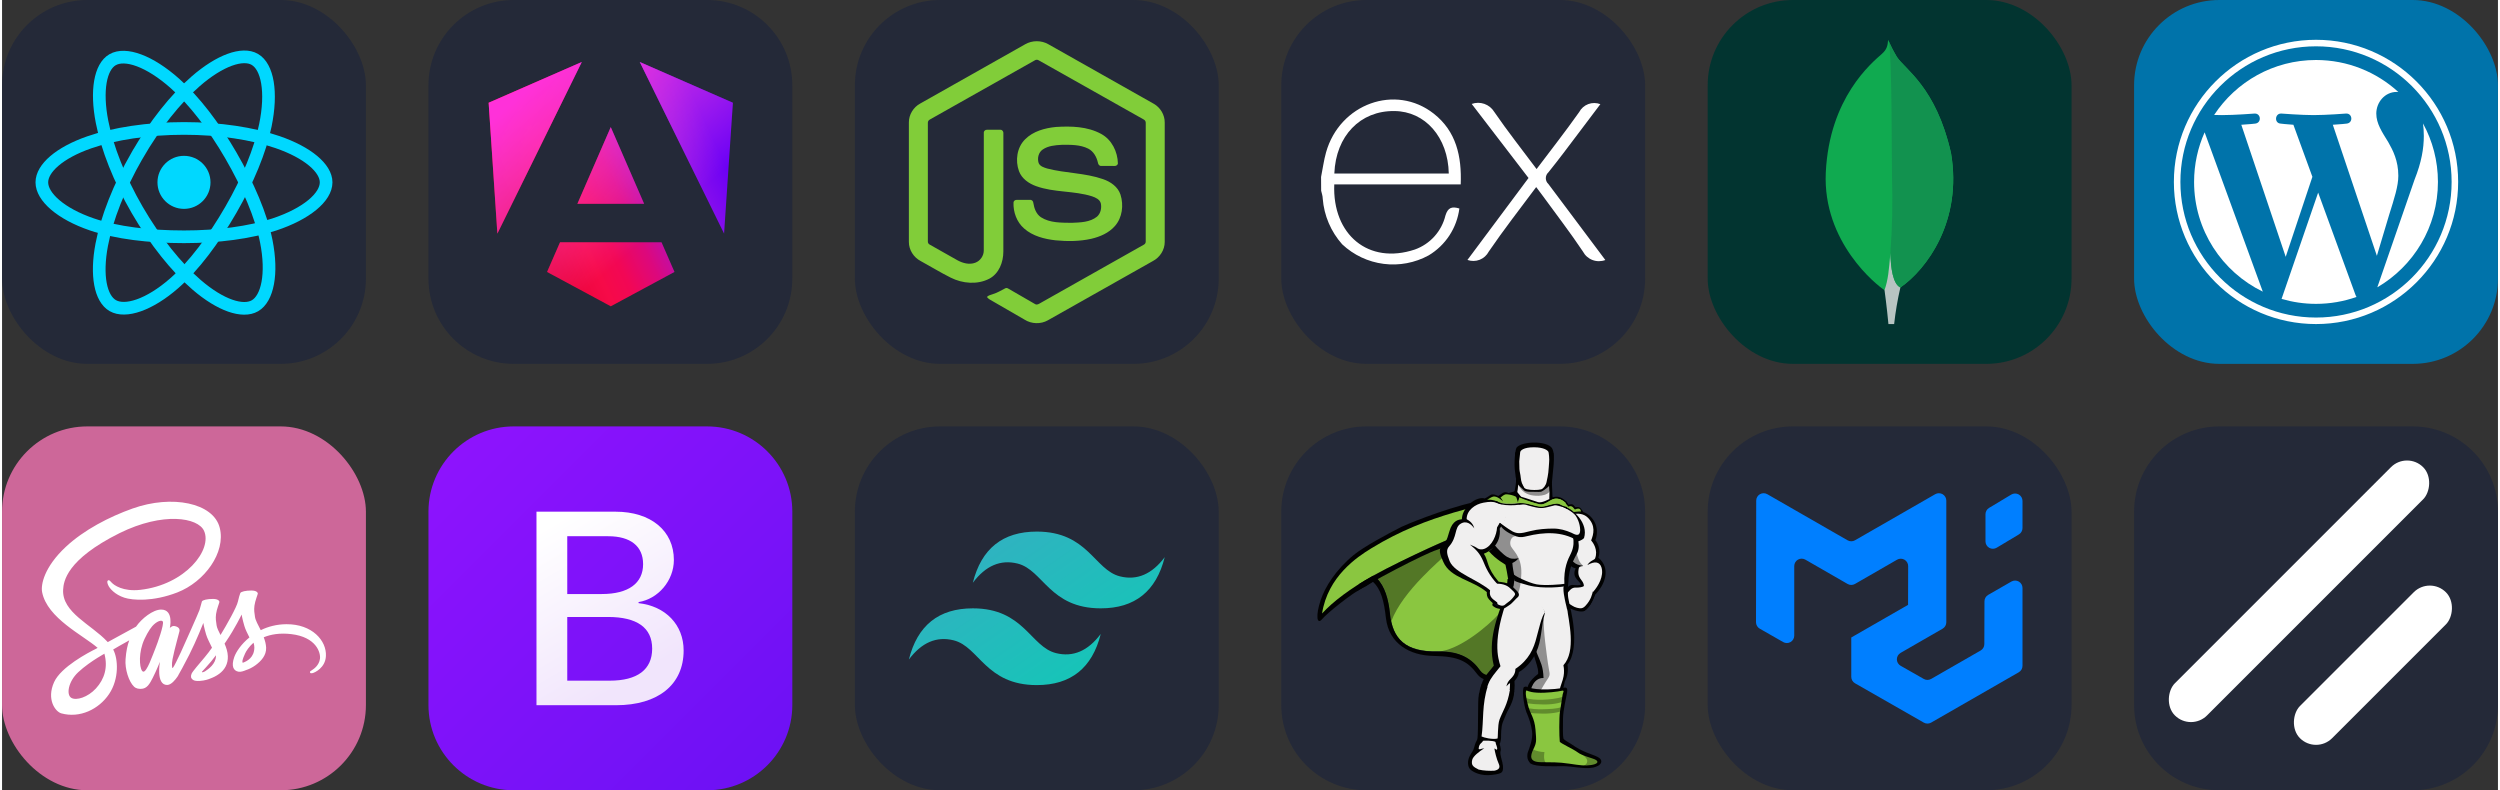 
            <svg width="329" height="104" viewBox="0 0 1756 556" fill="none" xmlns="http://www.w3.org/2000/svg" xmlns:xlink="http://www.w3.org/1999/xlink" version="1.1">
        
		<rect x="0" y="0" width="1756" height="556" fill="#333333" stroke="none"/>
        
		<g transform="translate(0, 0)">
            
			<svg xmlns="http://www.w3.org/2000/svg" width="256" height="256" fill="none" viewBox="0 0 256 256" id="react">
<style>
#react {
    rect {fill: #242938}

    @media (prefers-color-scheme: light) {
        rect {fill: #F4F2ED}
    }
}
</style>
<rect width="256" height="256" fill="#242938" rx="60"/>
<path fill="#00D8FF" d="M128.001 146.951C138.305 146.951 146.657 138.598 146.657 128.295C146.657 117.992 138.305 109.639 128.001 109.639C117.698 109.639 109.345 117.992 109.345 128.295C109.345 138.598 117.698 146.951 128.001 146.951Z"/>
<path fill-rule="evenodd" stroke="#00D8FF" stroke-width="8.911" d="M128.002 90.363C153.05 90.363 176.319 93.957 193.864 99.998C215.003 107.275 228 118.306 228 128.295C228 138.704 214.226 150.423 191.525 157.944C174.363 163.63 151.779 166.598 128.002 166.598C103.624 166.598 80.539 163.812 63.183 157.881C41.225 150.376 28 138.506 28 128.295C28 118.387 40.41 107.441 61.252 100.175C78.862 94.035 102.705 90.363 127.998 90.363H128.002Z" clip-rule="evenodd"/>
<path fill-rule="evenodd" stroke="#00D8FF" stroke-width="8.911" d="M94.981 109.438C107.495 87.74 122.232 69.378 136.23 57.197C153.094 42.521 169.144 36.773 177.796 41.762C186.813 46.962 190.084 64.75 185.259 88.171C181.614 105.879 172.9 126.925 161.021 147.523C148.842 168.641 134.897 187.247 121.09 199.315C103.619 214.587 86.728 220.114 77.883 215.013C69.3 210.067 66.018 193.846 70.136 172.161C73.615 153.838 82.345 131.349 94.977 109.438L94.981 109.438Z" clip-rule="evenodd"/>
<path fill-rule="evenodd" stroke="#00D8FF" stroke-width="8.911" d="M95.012 147.578C82.463 125.904 73.919 103.962 70.353 85.752C66.06 63.811 69.095 47.035 77.74 42.032C86.749 36.816 103.792 42.866 121.674 58.744C135.194 70.748 149.077 88.805 160.99 109.383C173.204 130.481 182.358 151.856 185.919 169.844C190.425 192.608 186.778 210.001 177.941 215.116C169.367 220.08 153.676 214.825 136.945 200.427C122.809 188.263 107.685 169.468 95.012 147.578Z" clip-rule="evenodd"/>
</svg>

		</g>
		
		<g transform="translate(300, 0)">
            
			<svg width="256" height="256" viewBox="0 0 256 256" fill="none" xmlns="http://www.w3.org/2000/svg" id="angular">
<style>
#angular {
    path.rect {fill: #242938}

    @media (prefers-color-scheme: light) {
        path.rect {fill: #F4F2ED}
    }
}
</style>
<path d="M196 0H60C26.863 0 0 26.863 0 60V196C0 229.137 26.863 256 60 256H196C229.137 256 256 229.137 256 196V60C256 26.863 229.137 0 196 0Z" fill="#242938" class="rect" />
<g clip-path="url(#clip0_372_6)">
<path d="M214.187 72.28L207.987 164.347L148.653 43.613L214.187 72.267V72.28ZM173.093 191.333L128.267 215.507L83.44 191.333L92.56 170.453H163.987L173.107 191.333H173.093ZM128.267 89.44L151.76 143.4H104.76L128.253 89.44H128.267ZM48.48 164.333L42.333 72.28L107.88 43.613L48.493 164.347L48.48 164.333Z" fill="url(#paint0_linear_372_6)"/>
<path d="M214.187 72.28L207.987 164.347L148.653 43.613L214.187 72.267V72.28ZM173.093 191.333L128.267 215.507L83.44 191.333L92.56 170.453H163.987L173.107 191.333H173.093ZM128.267 89.44L151.76 143.4H104.76L128.253 89.44H128.267ZM48.48 164.333L42.333 72.28L107.88 43.613L48.493 164.347L48.48 164.333Z" fill="url(#paint1_linear_372_6)"/>
</g>
<defs>
<linearGradient id="paint0_linear_372_6" x1="60.52" y1="153.211" x2="196.293" y2="88.857" gradientUnits="userSpaceOnUse">
<stop stop-color="#E40035"/>
<stop offset="0.24" stop-color="#F60A48"/>
<stop offset="0.35" stop-color="#F20755"/>
<stop offset="0.49" stop-color="#DC087D"/>
<stop offset="0.74" stop-color="#9717E7"/>
<stop offset="1" stop-color="#6C00F5"/>
</linearGradient>
<linearGradient id="paint1_linear_372_6" x1="78.684" y1="55.02" x2="166.359" y2="155.725" gradientUnits="userSpaceOnUse">
<stop stop-color="#FF31D9"/>
<stop offset="1" stop-color="#FF5BE1" stop-opacity="0"/>
</linearGradient>
<clipPath id="clip0_372_6">
<rect width="200" height="200" fill="white" transform="translate(28 28)"/>
</clipPath>
</defs>
</svg>

		</g>
		
		<g transform="translate(600, 0)">
            
			<svg xmlns="http://www.w3.org/2000/svg" width="256" height="256" fill="none" viewBox="0 0 256 256" id="nodejs">
<style>
#nodejs {
    rect {fill: #242938}

    @media (prefers-color-scheme: light) {
        rect {fill: #F4F2ED}
    }
}
</style>
<rect width="256" height="256" fill="#242938" rx="60"/>
<path fill="#81CD39" d="M119.878 31.116C124.797 28.301 131.203 28.288 136.117 31.116C160.839 45.086 185.569 59.033 210.287 73.011C214.937 75.63 218.046 80.804 217.999 86.161V170.206C218.034 175.785 214.617 181.083 209.712 183.642C185.071 197.535 160.442 211.444 135.805 225.337C130.786 228.207 124.251 227.986 119.387 224.88C112 220.598 104.6 216.336 97.212 212.058C95.702 211.158 94 210.442 92.934 208.978C93.877 207.708 95.562 207.55 96.931 206.995C100.014 206.014 102.847 204.44 105.679 202.913C106.396 202.423 107.27 202.611 107.957 203.049C114.274 206.671 120.536 210.399 126.874 213.986C128.226 214.767 129.595 213.73 130.751 213.086C154.931 199.419 179.141 185.805 203.318 172.134C204.214 171.703 204.709 170.752 204.636 169.771C204.653 142.046 204.64 114.317 204.645 86.592C204.747 85.478 204.103 84.455 203.096 83.999C178.541 70.17 153.997 56.321 129.446 42.488C128.575 41.889 127.426 41.888 126.554 42.484C102.002 56.321 77.464 70.183 52.912 84.011C51.909 84.468 51.236 85.475 51.355 86.592C51.36 114.317 51.355 142.046 51.355 169.775C51.268 170.756 51.801 171.687 52.691 172.109C59.242 175.824 65.802 179.513 72.358 183.216C76.052 185.203 80.586 186.385 84.656 184.862C88.246 183.574 90.763 179.909 90.695 176.097C90.729 148.534 90.678 120.967 90.72 93.408C90.631 92.184 91.791 91.173 92.981 91.288C96.129 91.267 99.281 91.246 102.429 91.297C103.743 91.267 104.647 92.585 104.485 93.817C104.472 121.555 104.519 149.293 104.464 177.03C104.472 184.423 101.435 192.467 94.597 196.084C86.174 200.447 75.762 199.522 67.44 195.338C60.236 191.742 53.36 187.498 46.284 183.646C41.366 181.101 37.966 175.782 38.001 170.207V86.161C37.949 80.693 41.182 75.425 45.976 72.844C70.613 58.941 95.246 45.026 119.878 31.116Z"/>
<path fill="#81CD39" d="M141.372 89.335C152.117 88.643 163.62 88.925 173.289 94.219C180.776 98.275 184.926 106.789 185.058 115.106C184.849 116.227 183.676 116.846 182.605 116.769C179.488 116.765 176.369 116.812 173.252 116.748C171.929 116.799 171.161 115.58 170.995 114.411C170.099 110.431 167.928 106.49 164.183 104.57C158.433 101.692 151.767 101.837 145.497 101.897C140.92 102.139 135.998 102.536 132.12 105.227C129.143 107.266 128.239 111.382 129.301 114.697C130.303 117.077 133.05 117.845 135.299 118.553C148.248 121.94 161.97 121.602 174.672 126.059C179.931 127.876 185.075 131.409 186.875 136.915C189.23 144.295 188.198 153.115 182.947 159.039C178.689 163.914 172.488 166.568 166.303 168.009C158.075 169.844 149.536 169.891 141.18 169.076C133.323 168.18 125.146 166.116 119.081 160.763C113.894 156.259 111.361 149.241 111.612 142.469C111.672 141.325 112.811 140.527 113.907 140.621C117.046 140.596 120.186 140.587 123.325 140.626C124.58 140.536 125.509 141.62 125.574 142.802C126.152 146.593 127.577 150.573 130.884 152.82C137.264 156.937 145.271 156.655 152.577 156.77C158.63 156.502 165.425 156.421 170.364 152.42C172.97 150.138 173.742 146.32 173.038 143.036C172.275 140.263 169.374 138.971 166.883 138.126C154.1 134.083 140.224 135.55 127.565 130.977C122.425 129.161 117.455 125.727 115.481 120.447C112.726 112.974 113.988 103.73 119.789 98.006C125.445 92.312 133.609 90.119 141.372 89.335V89.335"/>
</svg>

		</g>
		
		<g transform="translate(900, 0)">
            
			<svg xmlns="http://www.w3.org/2000/svg" width="256" height="256" fill="none" viewBox="0 0 256 256" id="expressjs">
<style>
#expressjs {
    rect {fill: #242938}

    @media (prefers-color-scheme: light) {
        rect {fill: #F4F2ED}
        path {fill: #000}
    }
}
</style>
<rect width="256" height="256" fill="#242938" rx="60"/>
<path fill="#fff" d="M228 182.937C225.089 184.04 221.875 184.037 218.965 182.931C216.056 181.824 213.652 179.69 212.209 176.932C203.146 163.365 193.138 150.41 183.519 137.177L179.348 131.617C167.894 146.963 156.44 161.697 145.987 176.988C144.625 179.624 142.352 181.675 139.59 182.759C136.828 183.844 133.766 183.887 130.975 182.882L173.955 125.223L133.977 73.124C136.855 72.085 140.003 72.07 142.89 73.083C145.777 74.096 148.226 76.074 149.824 78.684C159.109 92.251 169.396 105.206 179.626 118.94C189.913 105.317 200.088 92.306 209.596 78.851C210.965 76.257 213.24 74.258 215.988 73.233C218.735 72.208 221.764 72.228 224.497 73.29L208.984 93.863C202.034 103.037 195.195 112.267 187.967 121.219C187.384 121.741 186.918 122.379 186.599 123.093C186.28 123.807 186.115 124.58 186.115 125.362C186.115 126.143 186.28 126.916 186.599 127.63C186.918 128.344 187.384 128.982 187.967 129.504C201.256 147.13 214.433 164.811 228 182.937V182.937Z"/>
<path fill="#fff" d="M28 124.5C29.168 118.94 29.89 112.879 31.503 107.208C41.122 73.013 80.321 58.779 107.288 79.963C123.079 92.362 127.027 109.933 126.249 129.727H37.285C35.84 165.09 61.361 186.441 93.999 175.543C99.294 173.649 104.033 170.467 107.79 166.283C111.547 162.099 114.202 157.045 115.517 151.578C117.241 146.018 120.021 145.073 125.303 146.685C124.433 153.454 122.04 159.938 118.303 165.649C114.567 171.36 109.584 176.149 103.73 179.657C94.057 184.947 82.96 187.042 72.025 185.644C61.089 184.246 50.876 179.426 42.846 171.873C34.901 162.94 30.097 151.654 29.168 139.735C29.168 137.845 28.445 135.954 28.056 134.175C28.018 130.876 28 127.651 28 124.5ZM37.397 122.109H117.853C117.352 96.477 101.172 78.295 79.599 78.128C55.578 77.795 38.398 95.587 37.341 121.998L37.397 122.109Z"/>
</svg>

		</g>
		
		<g transform="translate(1200, 0)">
            
			<svg xmlns="http://www.w3.org/2000/svg" width="256" height="256" fill="none" viewBox="0 0 256 256">
<rect width="256" height="256" fill="#023430" rx="60"/>
<path fill="#10AA50" d="M171.173 107.591C160.636 61.11 138.676 48.736 133.074 39.989C130.764 36.135 128.717 32.13 126.949 28C126.653 32.129 126.109 34.731 122.599 37.862C115.552 44.145 85.622 68.535 83.103 121.348C80.756 170.59 119.303 200.953 124.395 204.092C128.311 206.019 133.08 204.133 135.407 202.364C153.988 189.612 179.376 155.614 171.193 107.591"/>
<path fill="#B8C4C2" d="M128.545 177.871C127.575 190.059 126.88 197.141 124.416 204.106C124.416 204.106 126.033 215.709 127.169 228H131.188C132.147 219.345 133.61 210.753 135.572 202.268C130.369 199.708 128.745 188.566 128.545 177.871Z"/>
<path fill="#12924F" d="M135.565 202.275C130.307 199.846 128.786 188.469 128.552 177.871C129.852 160.388 130.231 142.849 129.688 125.326C129.412 116.132 129.818 40.168 127.423 29.046C129.062 32.813 130.949 36.466 133.074 39.982C138.676 48.736 160.643 61.11 171.173 107.591C179.376 155.532 154.126 189.44 135.565 202.275Z"/>
</svg>

		</g>
		
		<g transform="translate(1500, 0)">
            
			<svg xmlns="http://www.w3.org/2000/svg" width="256" height="256" fill="none" viewBox="0 0 256 256">
<rect width="256" height="256" fill="#0073AA" rx="60"/>
<path fill="#fff" d="M42.214 127.994C42.214 161.949 61.947 191.293 90.561 205.199L49.641 93.083C44.881 103.752 42.214 115.558 42.214 127.994Z"/>
<path fill="#fff" d="M185.908 123.665C185.908 113.064 182.1 105.722 178.834 100.007C174.485 92.941 170.409 86.957 170.409 79.891C170.409 72.005 176.39 64.665 184.814 64.665C185.195 64.665 185.555 64.712 185.926 64.733C170.664 50.751 150.331 42.214 127.997 42.214C98.029 42.214 71.662 57.59 56.324 80.88C58.336 80.94 60.233 80.983 61.844 80.983C70.817 80.983 84.706 79.894 84.706 79.894C89.33 79.621 89.875 86.413 85.256 86.96C85.256 86.96 80.609 87.507 75.438 87.778L106.676 180.696L125.449 124.393L112.084 87.775C107.465 87.504 103.089 86.957 103.089 86.957C98.466 86.686 99.008 79.618 103.631 79.891C103.631 79.891 117.797 80.979 126.226 80.979C135.198 80.979 149.088 79.891 149.088 79.891C153.716 79.618 154.259 86.41 149.638 86.957C149.638 86.957 144.981 87.504 139.82 87.775L170.821 179.989L179.377 151.397C183.086 139.531 185.908 131.009 185.908 123.665Z"/>
<path fill="#fff" d="M129.503 135.498L103.765 210.288C111.449 212.547 119.577 213.783 127.998 213.783C137.987 213.783 147.567 212.056 156.484 208.92C156.254 208.553 156.045 208.163 155.874 207.738L129.503 135.498Z"/>
<path fill="#fff" d="M203.269 86.838C203.638 89.57 203.847 92.503 203.847 95.658C203.847 104.363 202.221 114.149 197.324 126.385L171.121 202.144C196.624 187.272 213.778 159.643 213.778 127.996C213.779 113.081 209.97 99.057 203.269 86.838Z"/>
<path fill="#fff" d="M127.998 28C72.86 28 28 72.857 28 127.994C28 183.138 72.86 227.993 127.998 227.993C183.133 227.993 228 183.138 228 127.994C227.998 72.857 183.133 28 127.998 28ZM127.998 223.41C75.389 223.41 32.585 180.606 32.585 127.994C32.585 75.385 75.387 32.585 127.998 32.585C180.605 32.585 223.405 75.385 223.405 127.994C223.405 180.606 180.605 223.41 127.998 223.41Z"/>
</svg>

		</g>
		
		<g transform="translate(0, 300)">
            
			<svg xmlns="http://www.w3.org/2000/svg" width="256" height="256" fill="none" viewBox="0 0 256 256">
<rect width="256" height="256" fill="#CD6799" rx="60"/>
<g clip-path="url(#clip0_137_201)">
<path fill="#fff" d="M200.107 139.163C193.133 139.199 187.073 140.879 181.998 143.361C180.136 139.674 178.274 136.388 177.945 133.978C177.58 131.167 177.142 129.451 177.58 126.092C178.018 122.733 179.99 117.951 179.953 117.586C179.917 117.22 179.515 115.505 175.499 115.468C171.483 115.432 168.015 116.235 167.613 117.294C167.211 118.352 166.445 120.762 165.934 123.245C165.24 126.896 157.901 139.93 153.703 146.757C152.352 144.092 151.184 141.755 150.928 139.893C150.563 137.082 150.125 135.366 150.563 132.007C151.001 128.648 152.973 123.865 152.936 123.5C152.9 123.135 152.498 121.419 148.482 121.383C144.466 121.346 140.997 122.149 140.596 123.208C140.194 124.267 139.756 126.75 138.916 129.159C138.077 131.569 128.329 153.329 125.773 158.951C124.459 161.835 123.327 164.135 122.524 165.705C122.524 165.705 122.487 165.815 122.378 165.997C121.684 167.348 121.282 168.078 121.282 168.078C121.282 168.078 121.282 168.078 121.282 168.115C120.735 169.101 120.15 170.013 119.858 170.013C119.639 170.013 119.238 167.385 119.931 163.807C121.392 156.249 124.86 144.493 124.824 144.092C124.824 143.873 125.481 141.828 122.56 140.769C119.712 139.71 118.69 141.463 118.434 141.463C118.179 141.463 117.996 142.084 117.996 142.084C117.996 142.084 121.173 128.867 111.936 128.867C106.167 128.867 98.208 135.183 94.265 140.879C91.782 142.23 86.489 145.114 80.829 148.217C78.675 149.422 76.448 150.627 74.367 151.759C74.221 151.613 74.075 151.43 73.929 151.284C62.757 139.345 42.093 130.912 42.969 114.884C43.298 109.042 45.306 93.708 82.655 75.088C113.396 59.937 137.858 64.135 142.093 73.445C148.153 86.735 128.986 111.415 97.222 114.993C85.101 116.344 78.749 111.671 77.142 109.919C75.463 108.093 75.207 107.984 74.586 108.349C73.564 108.896 74.221 110.539 74.586 111.488C75.536 113.971 79.442 118.352 86.05 120.506C91.892 122.405 106.094 123.464 123.29 116.819C142.531 109.371 157.573 88.67 153.155 71.328C148.738 53.73 119.53 47.925 91.892 57.746C75.463 63.588 57.646 72.788 44.831 84.763C29.607 99.002 27.197 111.379 28.183 116.563C31.724 134.964 57.098 146.939 67.248 155.811C66.737 156.103 66.262 156.359 65.861 156.578C60.786 159.097 41.436 169.21 36.616 179.908C31.14 192.029 37.493 200.718 41.691 201.886C54.725 205.501 68.124 199.002 75.317 188.268C82.509 177.534 81.633 163.588 78.31 157.199C78.274 157.126 78.237 157.053 78.164 156.98C79.479 156.213 80.829 155.41 82.144 154.643C84.736 153.11 87.292 151.686 89.482 150.517C88.241 153.913 87.328 157.965 86.89 163.807C86.343 170.671 89.154 179.579 92.841 183.084C94.484 184.617 96.419 184.654 97.66 184.654C101.969 184.654 103.904 181.076 106.058 176.841C108.686 171.656 111.06 165.632 111.06 165.632C111.06 165.632 108.102 181.916 116.134 181.916C119.055 181.916 122.012 178.119 123.327 176.184C123.327 176.22 123.327 176.22 123.327 176.22C123.327 176.22 123.4 176.111 123.546 175.855C123.838 175.38 124.02 175.088 124.02 175.088C124.02 175.088 124.02 175.052 124.02 175.015C125.189 172.971 127.817 168.334 131.724 160.63C136.762 150.7 141.618 138.287 141.618 138.287C141.618 138.287 142.056 141.317 143.553 146.355C144.429 149.313 146.255 152.562 147.715 155.702C146.547 157.345 145.817 158.257 145.817 158.257C145.817 158.257 145.817 158.257 145.853 158.294C144.904 159.535 143.882 160.886 142.75 162.2C138.77 166.947 134.024 172.387 133.367 173.957C132.6 175.819 132.783 177.169 134.243 178.265C135.302 179.068 137.2 179.177 139.135 179.068C142.713 178.812 145.233 177.936 146.474 177.388C148.409 176.695 150.673 175.636 152.79 174.066C156.697 171.182 159.07 167.056 158.851 161.616C158.741 158.622 157.755 155.629 156.551 152.817C156.916 152.306 157.244 151.795 157.609 151.284C163.78 142.266 168.562 132.372 168.562 132.372C168.562 132.372 169 135.402 170.497 140.441C171.227 142.996 172.724 145.771 174.039 148.473C168.234 153.183 164.656 158.659 163.378 162.237C161.078 168.882 162.867 171.875 166.262 172.569C167.796 172.898 169.986 172.168 171.593 171.474C173.637 170.817 176.047 169.685 178.347 168.005C182.253 165.121 186.014 161.105 185.795 155.665C185.685 153.183 185.028 150.736 184.115 148.363C189.044 146.319 195.397 145.187 203.502 146.136C220.881 148.181 224.313 159.024 223.655 163.588C222.998 168.151 219.347 170.634 218.142 171.401C216.938 172.168 216.536 172.423 216.646 172.971C216.792 173.774 217.376 173.737 218.398 173.591C219.822 173.336 227.525 169.904 227.854 161.507C228.402 150.773 218.179 139.053 200.107 139.163ZM66.043 184.362C60.275 190.641 52.242 193.015 48.774 191.007C45.05 188.852 46.511 179.579 53.593 172.934C57.901 168.882 63.451 165.121 67.138 162.821C67.978 162.31 69.219 161.58 70.716 160.667C70.972 160.521 71.118 160.448 71.118 160.448C71.41 160.265 71.702 160.083 71.994 159.9C74.586 169.393 72.104 177.754 66.043 184.362ZM108.029 155.811C106.021 160.704 101.823 173.226 99.267 172.533C97.076 171.948 95.725 162.456 98.829 153.073C100.399 148.363 103.721 142.741 105.656 140.55C108.796 137.045 112.264 135.877 113.104 137.301C114.163 139.163 109.271 152.744 108.029 155.811ZM142.677 172.387C141.837 172.825 141.034 173.117 140.669 172.898C140.413 172.752 141.034 172.168 141.034 172.168C141.034 172.168 145.379 167.494 147.095 165.377C148.08 164.135 149.249 162.675 150.49 161.032C150.49 161.178 150.49 161.361 150.49 161.507C150.49 167.093 145.087 170.853 142.677 172.387ZM169.402 166.289C168.781 165.851 168.891 164.391 170.972 159.827C171.775 158.038 173.674 155.045 176.923 152.16C177.288 153.329 177.544 154.46 177.507 155.519C177.471 162.566 172.432 165.194 169.402 166.289Z"/>
</g>
<defs>
<clipPath id="clip0_137_201">
<rect width="200" height="149.909" fill="#fff" transform="translate(28 53)"/>
</clipPath>
</defs>
</svg>

		</g>
		
		<g transform="translate(300, 300)">
            
			<svg width="256" height="256" viewBox="0 0 256 256" fill="none" xmlns="http://www.w3.org/2000/svg">
<path d="M196 0H60C26.863 0 0 26.863 0 60V196C0 229.137 26.863 256 60 256H196C229.137 256 256 229.137 256 196V60C256 26.863 229.137 0 196 0Z" fill="url(#paint0_linear_230_21)"/>
<path d="M131.97 196.157C161.646 196.157 179.529 181.626 179.529 157.66C179.529 139.543 166.77 126.428 147.823 124.351V123.597C161.743 121.332 172.666 108.405 172.666 93.969C172.666 73.399 156.427 60 131.68 60H76V196.157H131.97ZM97.653 77.267H126.46C142.12 77.267 151.013 84.25 151.013 96.894C151.013 110.387 140.67 117.935 121.917 117.935H97.653V77.267ZM97.653 178.89V134.071H126.266C146.76 134.071 157.393 141.619 157.393 156.339C157.393 171.058 147.05 178.89 127.523 178.89H97.653Z" fill="url(#paint1_linear_230_21)"/>
<defs>
<filter id="filter0_d_230_21" x="60" y="48" width="135.527" height="168.156" filterUnits="userSpaceOnUse" color-interpolation-filters="sRGB">
<feFlood flood-opacity="0" result="BackgroundImageFix"/>
<feColorMatrix in="SourceAlpha" type="matrix" values="0 0 0 0 0 0 0 0 0 0 0 0 0 0 0 0 0 0 127 0" result="hardAlpha"/>
<feOffset dy="4"/>
<feGaussianBlur stdDeviation="8"/>
<feColorMatrix type="matrix" values="0 0 0 0 0 0 0 0 0 0 0 0 0 0 0 0 0 0 0.15 0"/>
<feBlend mode="normal" in2="BackgroundImageFix" result="effect1_dropShadow_230_21"/>
<feBlend mode="normal" in="SourceGraphic" in2="effect1_dropShadow_230_21" result="shape"/>
</filter>
<linearGradient id="paint0_linear_230_21" x1="0" y1="0" x2="256" y2="256" gradientUnits="userSpaceOnUse">
<stop stop-color="#9013FE"/>
<stop offset="1" stop-color="#6B11F4"/>
</linearGradient>
<linearGradient id="paint1_linear_230_21" x1="85.793" y1="68.962" x2="148.541" y2="175.084" gradientUnits="userSpaceOnUse">
<stop stop-color="white"/>
<stop offset="1" stop-color="#F1E5FC"/>
</linearGradient>
</defs>
</svg>

		</g>
		
		<g transform="translate(600, 300)">
            
			<svg xmlns="http://www.w3.org/2000/svg" width="256" height="256" fill="none" viewBox="0 0 256 256" id="tailwindcss">
<style>
#tailwindcss {
    rect {fill: #242938}

    @media (prefers-color-scheme: light) {
        rect {fill: #F4F2ED}
    }
}
</style>
<rect width="256" height="256" fill="#242938" rx="60"/>
<path fill="url(#paint0_linear_2_119)" fill-rule="evenodd" d="M83 110C88.999 86.001 104.001 74 128 74C164 74 168.5 101 186.5 105.5C198.501 108.501 209 104.001 218 92C212.001 115.999 196.999 128 173 128C137 128 132.5 101 114.5 96.5C102.499 93.499 92 97.999 83 110ZM38 164C43.999 140.001 59.001 128 83 128C119 128 123.5 155 141.5 159.5C153.501 162.501 164 158.001 173 146C167.001 169.999 151.999 182 128 182C92 182 87.5 155 69.5 150.5C57.499 147.499 47 151.999 38 164Z" clip-rule="evenodd"/>
<defs>
<linearGradient id="paint0_linear_2_119" x1="86.5" x2="163.5" y1="74" y2="185.5" gradientUnits="userSpaceOnUse">
<stop stop-color="#32B1C1"/>
<stop offset="1" stop-color="#14C6B7"/>
</linearGradient>
</defs>
</svg>

		</g>
		
		<g transform="translate(900, 300)">
            
			<svg width="256" height="256" viewBox="0 0 256 256" fill="none" xmlns="http://www.w3.org/2000/svg" id="gsap">
<style>
#gsap {
    path.rect {fill: #242938}

    @media (prefers-color-scheme: light) {
        path.rect {fill: #F4F2ED}
    }
}
</style>
<path d="M196 0H60C26.863 0 0 26.863 0 60V196C0 229.137 26.863 256 60 256H196C229.137 256 256 229.137 256 196V60C256 26.863 229.137 0 196 0Z" fill="#242938" class="rect"/>
<path d="M57.232 113.669C50.37 116.882 32.207 131.348 28.709 135.635C25.076 139.921 24 133.224 27.767 122.107C30.726 113.133 38.261 100.944 50.908 90.497C58.307 84.469 74.587 75.764 84.543 70.674C86.561 69.602 112.662 58.619 135.938 53.127C137.956 52.591 133.516 56.476 132.843 58.619C129.345 68.798 59.518 112.463 59.518 112.463L57.232 113.669ZM155.58 236.492C156.791 243.724 155.715 244.26 148.181 245.198C140.646 246.136 135.13 243.322 133.112 241.448C131.094 239.572 130.691 235.42 132.709 231.67C133.92 229.259 135.131 228.455 135.804 225.509C136.477 222.696 137.015 222.026 137.553 220.955C138.09 220.017 138.226 219.079 138.36 212.516C138.494 205.954 138.36 193.63 139.033 188.407C139.706 183.05 162.982 190.818 162.982 190.818C162.982 190.818 157.465 204.48 155.985 207.828C154.505 211.177 154.64 217.606 154.64 218.945C154.64 220.285 154.102 222.963 153.698 223.097C153.294 223.231 155.043 226.713 154.235 228.723C153.697 230.598 155.446 235.42 155.58 236.492ZM164.46 31.697C163.653 26.607 164.46 16.561 165.536 14.954C168.901 10.4 186.659 9.864 190.427 15.222C192.041 17.632 191.907 23.258 191.638 26.875C191.369 30.491 190.427 38.259 190.292 40.805C190.158 42.68 170.65 45.626 166.344 40.537C165.133 39.198 164.46 31.697 164.46 31.697ZM204.015 223.499C212.222 229.393 218.546 230.464 222.716 232.607C226.887 234.751 225.811 238.903 218.815 240.108C213.164 241.179 204.284 239.036 198.365 239.036C192.445 239.036 179.26 239.706 175.761 237.296C171.726 234.483 173.474 229.259 173.474 229.259C174.551 226.313 177.241 219.749 176.434 214.392C175.627 209.034 174.55 206.088 172.532 201.131C170.514 196.176 169.035 183.988 170.918 183.318C172.802 182.648 172.263 183.318 174.685 183.853C177.107 184.388 179.798 185.192 185.045 185.192C190.292 185.192 196.077 184.388 198.096 183.987C200.114 183.585 201.728 183.183 201.055 187.335C200.383 191.487 198.365 199.256 198.23 205.283C198.096 211.311 198.096 218.276 198.499 219.481C198.902 220.687 201.863 222.026 204.015 223.499Z" fill="#010101"/>
<path d="M175.224 45.091C160.425 57.816 131.767 61.298 89.253 77.639C78.355 81.791 49.294 94.247 42.298 107.24C65.842 93.712 74.588 112.329 76.471 131.483C78.219 149.431 87.234 158.807 110.375 158.27C134.189 157.735 141.454 171.531 148.046 187.738C160.827 125.723 181.278 113.669 194.462 103.088C222.447 80.451 188.005 40.537 175.224 45.091Z" fill="#8AC640"/>
<path d="M175.224 45.091C139.705 57.413 104.59 60.494 63.286 85.809C53.465 91.837 32.745 105.498 28.709 131.617C43.777 115.008 78.623 94.114 121.273 80.854C142.799 74.156 158.541 69.737 177.645 62.37C176.3 53.797 176.3 50.448 175.224 45.091Z" fill="#8AC640"/>
<path d="M220.564 118.49C220.564 118.49 218.007 127.196 212.895 130.01C212.895 130.01 209.128 131.349 201.594 127.197C199.441 125.992 197.827 121.84 197.961 120.5C198.096 117.285 200.114 115.812 200.114 115.812C200.114 115.812 202.267 112.195 204.823 112.329C207.38 112.463 211.685 112.864 213.03 111.659C214.24 110.32 220.833 114.07 220.564 118.49ZM165.671 34.242C165.671 34.242 165.134 41.073 164.192 45.359C164.057 46.163 160.021 46.564 157.061 47.77C162.711 63.843 196.75 63.708 201.19 55.806C199.038 54.333 194.732 52.056 192.714 51.252C190.696 50.448 190.831 50.582 190.696 46.832C190.562 43.081 190.292 36.117 190.023 34.242C189.754 32.366 168.9 32.366 165.671 34.242Z" fill="#010101"/>
<path d="M167.017 34.242C167.017 34.242 167.017 38.126 166.613 41.876C166.479 43.617 166.344 44.688 166.076 46.028C165.941 46.832 170.65 50.046 171.995 57.145C178.453 71.476 193.388 64.378 199.576 57.547C197.424 56.073 193.925 54.064 189.89 52.457C187.871 51.653 188.813 49.912 188.679 46.162C188.544 42.412 188.006 36.92 187.737 34.911C187.467 32.902 170.246 32.366 167.017 34.242Z" fill="#F0EFEF"/>
<path d="M165.671 34.242C165.671 34.242 165.536 36.653 165.133 39.465C166.882 41.206 169.169 43.617 170.919 45.091C172.13 46.163 175.089 46.029 177.78 46.029C180.202 46.029 182.355 46.296 183.296 45.761C185.45 44.689 188.544 42.011 190.293 40.001C190.159 37.591 190.024 35.313 189.89 34.242C189.754 32.366 168.9 32.366 165.671 34.242Z" fill="#010101"/>
<path d="M177.914 44.421C176.299 44.421 174.416 44.288 172.936 44.019C172.263 43.886 171.59 43.484 171.052 43.216C170.11 42.546 169.168 41.743 168.093 40.938C165.94 39.331 165.806 38.394 165.806 37.992C166.747 29.554 165.536 22.455 165.536 22.455C165.536 22.455 164.594 18.838 169.707 17.901C174.819 16.963 177.914 16.83 177.914 16.83C177.914 16.83 181.143 16.83 186.121 17.901C191.233 18.838 190.291 22.455 190.291 22.455C190.291 22.455 189.081 29.554 190.022 37.992C190.022 38.394 189.888 39.331 187.735 40.938C185.851 42.278 184.372 43.751 182.892 44.019C181.412 44.288 179.528 44.421 177.914 44.421Z" fill="#010101"/>
<path d="M177.915 13.347C169.035 13.347 167.285 15.758 164.729 18.437C164.191 19.106 164.594 23.125 165.537 31.697H166.748C166.748 31.697 165.94 29.285 166.075 26.473C166.209 23.66 166.748 23.795 166.343 23.125C165.806 22.32 164.729 20.981 167.151 19.642C169.573 18.302 173.34 20.713 177.915 20.847C182.489 20.713 186.39 18.302 188.812 19.642C191.233 20.981 190.157 22.32 189.62 23.125C189.081 23.928 189.754 23.66 189.889 26.473C190.023 29.285 189.216 31.697 189.216 31.697H190.426C191.233 23.125 191.772 19.374 191.368 18.704C189.081 15.758 186.794 13.48 177.915 13.347ZM220.563 118.892C220.563 118.892 218.007 127.062 213.03 129.875C211.953 129.339 212.088 128.536 211.146 127.33C210.876 126.929 209.934 126.66 209.531 126.259C209.128 125.857 209.263 125.187 208.589 124.652C208.051 124.116 207.648 124.517 207.109 124.116C206.572 123.58 206.436 122.91 206.033 122.509C205.764 122.241 204.688 122.107 204.419 121.839C203.746 121.169 197.827 119.964 198.096 118.624C198.633 116.615 199.71 115.142 199.71 115.142C199.71 115.142 202.266 111.391 204.822 111.525C207.378 111.659 209.8 112.195 211.146 110.99C212.626 109.65 220.968 114.606 220.563 118.892Z" fill="#010101"/>
<path d="M203.074 59.691C203.074 59.691 211.55 57.681 217.335 63.173C223.121 68.799 222.716 75.763 220.968 80.049C222.448 81.791 225.139 86.612 223.121 92.372C232 99.872 228.098 111.392 220.161 119.026C220.161 119.026 218.277 112.061 210.743 111.659C211.012 108.981 203.747 106.837 207.11 99.872C201.998 98.667 202.132 95.184 201.325 90.899C200.652 86.612 203.074 59.691 203.074 59.691Z" fill="#010101"/>
<path d="M199.979 63.441C199.979 63.441 209.8 58.485 215.586 64.111C221.371 69.736 219.756 75.897 218.007 80.183C219.487 81.924 222.985 86.881 220.832 92.773C220.429 94.113 217.469 94.113 215.316 97.595C220.697 94.514 224.061 95.318 225.272 99.202C227.156 105.229 222.984 112.462 219.352 116.48C219.352 116.346 219.217 116.212 219.217 116.079C218.68 118.088 218.007 121.972 213.971 126.258C211.952 128.401 210.338 128.133 208.051 127.597C205.36 126.927 204.418 125.721 200.651 123.713C198.499 122.508 199.709 121.034 199.709 119.829C199.709 119.561 199.978 119.159 200.382 118.623C200.651 117.953 201.458 116.883 202.669 115.677C202.669 115.677 204.418 113.266 206.975 113.4C209.531 113.534 212.222 112.999 212.895 112.328C212.895 107.641 207.514 107.506 209.397 99.47C209.531 99.068 210.205 98.398 212.357 98.131C209.127 97.461 207.648 97.326 205.36 95.184C203.746 93.711 202.535 91.836 202.131 89.425C201.324 85.273 199.979 63.441 199.979 63.441Z" fill="#F0EFEF"/>
<path d="M171.591 55.003C170.784 53.931 166.613 48.573 158.675 46.43C156.387 45.76 154.908 47.636 152.621 48.975C151.948 48.573 148.988 47.234 147.374 48.171C145.76 49.108 144.684 50.046 143.069 50.716C142.261 50.314 140.109 50.314 138.36 50.983C136.611 51.519 133.92 52.725 131.363 56.207C129.749 61.967 159.886 57.68 159.886 57.68L171.591 55.003Z" fill="#010101"/>
<path d="M171.86 55.003C167.554 53.529 168.227 48.574 158.675 47.77C156.791 47.636 155.58 49.109 154.235 50.047C154.908 50.717 155.58 51.788 155.984 52.859C154.773 51.52 152.62 49.778 150.467 49.377C148.449 48.975 147.104 50.448 144.951 51.52C145.354 51.921 145.758 52.591 146.296 53.396C144.412 52.19 143.067 51.788 140.511 52.726C138.762 53.261 135.399 54.734 132.842 58.351C131.228 64.111 160.02 57.681 160.02 57.681L171.86 55.003Z" fill="#8AC640"/>
<path d="M197.154 57.146C197.154 57.146 197.154 55.672 197.019 54.333C197.019 54.066 195.943 53.395 195.943 53.128L195.674 52.86C195.674 52.86 197.827 51.654 199.441 52.324C201.19 52.86 202.132 55.137 202.132 55.137C205.226 54.066 205.495 55.271 206.975 56.878C210.205 56.208 210.608 57.413 212.626 60.361C212.626 60.361 210.205 59.959 205.496 60.762C200.921 61.431 197.154 57.012 197.154 57.146Z" fill="#010101"/>
<path d="M196.616 56.476C196.616 56.476 197.423 55.806 197.153 55.671C198.633 54.868 200.652 53.931 201.594 56.476C204.688 55.404 205.092 56.877 206.571 58.485C210.338 56.744 210.607 58.886 210.877 59.824C209.666 59.824 207.917 59.958 205.495 60.226C200.921 60.896 196.481 56.342 196.616 56.476Z" fill="#8AC640"/>
<path d="M150.872 53.127C150.872 53.127 158.541 55.806 164.999 55.404C171.457 54.868 182.489 54.333 188.409 57.815C188.409 57.815 194.463 55.671 200.114 57.145C205.765 58.618 216.124 68.262 213.031 78.441C212.761 79.112 211.012 80.183 208.994 80.853C208.994 80.853 210.071 85.406 208.187 89.157C206.303 92.773 202.132 99.739 201.998 109.382C201.864 110.989 201.595 114.337 201.325 115.945C190.831 115.543 174.686 111.658 158.81 111.927C158.945 110.186 159.079 109.114 159.214 107.373H159.617C158.81 102.953 158.541 100.676 157.733 97.327C152.621 94.113 147.239 90.363 142.665 83.263C138.225 76.164 150.872 53.127 150.872 53.127ZM202.805 125.455C202.805 125.455 211.147 155.19 201.325 167.647C201.325 167.647 202.805 173.406 199.442 179.567C198.903 182.246 198.23 184.657 197.827 187.335C196.078 198.452 193.118 203.14 192.31 220.954L184.237 220.821C184.237 220.821 183.296 207.962 180.47 201.131C178.857 197.248 172.532 192.023 172.802 186.8C173.071 182.782 173.878 179.433 180.741 174.075C181.278 166.307 173.475 158.94 174.686 130.009L202.805 125.455Z" fill="#010101"/>
<path d="M200.383 124.249C202.536 137.911 207.514 158.136 198.5 168.047C199.032 170.56 199.077 173.152 198.634 175.682C198.365 177.289 197.826 179.03 197.154 180.905C195.809 184.12 195.27 188.808 194.867 191.62C193.118 202.737 193.118 203.274 192.31 221.088L184.237 220.953C184.237 220.953 183.296 208.095 180.47 201.265C178.857 197.381 175.493 194.032 175.224 188.808C174.955 184.791 177.78 176.754 184.508 177.022C184.104 160.815 176.569 164.029 174.551 130.276L200.383 124.249ZM150.872 53.127C150.872 53.127 153.832 54.065 157.061 54.333C160.29 54.6 163.788 54.333 166.882 54.198C173.34 53.663 182.489 52.993 188.543 56.476C188.543 56.476 191.907 55.404 195.54 55.671C197.154 55.806 198.769 57.145 200.652 57.681C206.572 59.154 212.223 68.931 209.666 77.772C209.397 78.442 207.513 77.772 205.36 78.442C205.763 80.317 206.034 84.604 203.88 89.157C201.593 93.712 198.634 99.605 199.171 110.856C185.045 110.186 178.721 109.249 164.729 108.579C163.518 103.623 162.71 98.667 162.576 96.122C164.46 95.185 165.535 94.382 167.016 92.774C162.98 93.444 161.365 93.176 158.943 91.836C156.522 90.497 152.216 86.211 150.064 83.398C149.795 83.13 148.315 87.549 144.952 87.684C143.741 85.943 148.853 80.987 147.911 79.112C144.548 72.281 150.872 53.127 150.872 53.127Z" fill="#F0EFEF"/>
<path d="M201.459 113.132C201.459 113.132 201.728 117.954 201.728 119.16C201.728 120.499 202.804 124.517 202.938 126.392C201.459 128.937 195.001 134.697 183.296 136.84C171.725 139.251 156.388 121.169 156.388 121.169C156.791 119.428 158.137 114.338 159.079 111.659C159.213 111.392 159.482 110.722 159.482 110.454C160.694 108.713 201.459 113.132 201.459 113.132Z" fill="#010101"/>
<path d="M198.499 113.535C198.499 116.883 199.037 119.294 199.441 121.437C200.114 125.322 201.19 127.867 201.19 130.411C201.19 138.179 190.965 136.84 182.353 137.108C170.783 139.52 160.961 121.437 160.961 121.437C161.769 118.357 162.307 114.875 163.518 111.928C163.652 110.32 163.921 108.311 164.055 107.374C180.469 107.374 192.04 108.311 198.767 108.98C199.037 110.454 198.768 112.999 198.499 113.535Z" fill="#F0EFEF"/>
<path d="M185.583 130.812C185.583 130.812 178.452 115.007 157.06 119.696C151.948 134.027 145.086 150.502 149.526 168.316C145.086 174.344 139.973 177.693 139.973 188.809C139.973 199.926 140.511 201.801 140.511 201.801L156.253 202.606C156.253 202.606 161.365 196.043 163.383 188.944C163.921 186.934 164.46 183.318 164.056 179.166C164.594 178.363 166.881 176.488 167.151 172.871C167.151 172.871 174.819 168.853 179.259 159.076C183.431 150.234 182.354 142.599 185.583 130.812Z" fill="#010101"/>
<path d="M185.583 130.812C185.18 129.339 179.798 114.874 159.885 119.159C148.181 150.234 152.486 163.092 154.235 168.717C146.296 178.763 142.664 180.906 144.279 201.265H154.774C159.617 193.63 160.693 190.817 160.962 180.772C160.962 180.37 159.482 181.576 158.406 182.915C159.214 178.763 161.5 177.96 163.249 175.415C164.057 174.343 164.729 172.736 164.729 170.593C174.147 164.298 177.645 156.395 179.663 148.224C181.278 142.6 183.161 133.357 185.583 130.812Z" fill="#F0EFEF"/>
<path d="M152.352 109.249C152.352 109.249 155.985 109.382 159.214 110.454C162.308 111.525 162.308 112.194 163.519 113.535C164.73 114.875 167.69 116.883 167.152 118.892C166.883 119.964 166.21 120.231 165.268 121.169C164.865 121.571 161.904 124.785 161.232 125.187C160.828 125.455 160.29 125.857 159.886 126.125L157.868 127.464C156.523 128.134 155.581 128.536 154.101 128.402C154.101 128.402 150.738 128.268 148.585 125.991C148.585 125.991 148.316 124.919 148.854 124.384C148.854 124.384 146.028 121.973 145.221 120.366C144.413 118.759 144.413 116.482 144.952 115.277C145.221 114.07 150.468 110.722 152.352 109.249ZM155.716 239.572L155.312 242.921C155.312 242.921 154.101 244.394 145.087 244.261C135.938 244.127 133.517 241.314 132.71 239.841L132.172 236.358C132.172 236.358 133.921 233.813 134.325 233.813C137.284 234.081 147.375 238.099 154.372 239.171C155.043 239.171 155.177 239.438 155.716 239.572ZM175.224 232.741C175.224 234.214 175.089 234.214 175.089 235.688C176.703 236.893 180.74 237.563 188.408 237.429C199.575 237.161 209.935 240.778 222.582 238.634L222.716 236.223L221.506 236.09L176.703 232.473L175.224 232.741Z" fill="#010101"/>
<path d="M185.045 237.429H188.409C195.675 237.162 202.536 238.769 209.935 239.171C213.837 239.036 218.681 238.099 218.277 235.286L180.068 232.071C177.78 234.616 179.529 236.759 185.045 237.429ZM141.185 181.04C142.396 181.844 150.603 186.666 163.922 185.996C163.653 188.541 163.788 193.497 157.868 202.203C154.908 206.489 152.351 213.99 151.814 223.5C151.948 225.643 153.159 227.518 151.545 230.331C152.082 232.071 154.235 235.554 155.312 237.697C156.388 239.841 156.926 242.251 149.795 242.385C142.53 242.519 130.825 241.715 132.44 236.09C133.247 233.144 135.534 230.063 135.804 228.857C136.073 227.652 136.073 224.036 138.359 221.624C140.378 214.928 139.705 208.498 139.302 202.471C138.629 196.175 138.494 186.13 141.185 181.04ZM153.697 71.879C163.25 59.154 155.177 48.975 139.84 52.056C133.651 53.261 127.463 57.548 127.058 65.316C125.04 65.583 120.466 65.851 118.179 74.155C116.43 80.585 115.488 81.79 112.393 85.004C110.375 87.281 112.528 91.969 114.008 95.318C118.986 106.837 134.323 107.908 144.683 116.615C148.181 115.677 151.814 111.793 152.89 109.249C144.145 98.934 146.028 94.917 142.53 89.559C146.297 88.219 154.908 82.996 153.697 71.879Z" fill="#010101"/>
<path d="M151.813 71.075C152.351 70.271 153.293 68.531 153.697 67.86C153.832 67.726 155.311 70.271 155.446 70.138C159.078 64.244 160.02 55.672 155.849 54.868C154.907 54.734 153.159 54.333 151.678 53.796C148.988 52.858 146.567 52.858 142.261 53.663C136.341 54.734 130.421 59.02 130.421 65.181C130.421 65.583 134.591 66.789 135.803 71.745C133.784 68.932 130.286 65.851 126.115 68.53C121.675 71.342 123.963 77.772 118.043 84.468C116.024 86.746 116.294 89.424 118.446 94.782C121.944 103.221 138.493 107.774 147.507 115.811C149.66 114.873 151.139 112.73 152.216 111.123C146.162 104.828 143.74 98.934 141.991 94.648C139.838 89.692 137.416 86.88 132.707 83.128C135.13 84.066 137.013 85.004 138.089 85.807C139.299 86.611 141.049 86.745 142.664 86.209C148.45 84.201 151.544 76.164 151.813 71.075Z" fill="#F0EFEF"/>
<path d="M210.338 73.218C209.935 78.308 206.168 75.763 204.15 74.825C200.114 73.084 196.077 71.879 191.368 71.879C186.659 71.879 180.605 72.281 175.358 73.62C168.093 75.629 165.94 75.496 162.711 73.888C159.483 72.147 153.832 67.86 153.832 67.86C153.832 67.86 153.698 69.2 155.043 70.941C156.792 73.084 160.694 75.763 165.94 77.504C168.497 78.308 170.515 77.771 172.803 77.236C184.777 74.29 197.423 73.754 208.052 80.183C208.59 80.45 210.474 79.647 211.281 78.442C212.356 76.701 210.338 73.218 210.338 73.218Z" fill="#010101"/>
<path d="M149.123 124.249C150.199 124.919 151.545 125.321 153.024 126.526C153.024 126.526 151.813 126.526 151.276 125.991C150.603 125.589 149.257 124.384 149.123 124.249Z" fill="#0A1825"/>
<path d="M188.005 18.035C187.601 16.829 184.641 14.686 177.78 14.686C170.38 14.686 168.228 16.963 168.093 18.168C168.093 18.57 167.555 22.857 167.42 24.598C167.42 24.598 167.42 26.741 167.554 29.955C167.689 32.098 168.228 33.303 168.496 36.116C168.765 39.062 169.573 40.938 171.053 43.349C171.726 43.75 172.263 44.153 172.936 44.287C175.627 44.822 180.336 44.956 182.893 44.287C184.372 43.885 186.256 41.34 186.66 39.063C187.197 36.251 187.736 34.241 187.87 32.5C188.139 30.76 188.274 26.875 188.408 25.803C188.812 22.857 188.139 18.302 188.005 18.035Z" fill="#F0EFEF"/>
<path d="M173.878 183.585C173.878 183.585 181.009 186.666 198.634 183.987C198.634 183.987 193.656 208.9 195.944 221.356C195.944 221.356 198.23 224.571 215.183 230.732C215.183 230.732 222.717 232.607 222.448 236.358C222.448 236.358 222.717 237.162 213.568 236.893C204.42 236.625 195.809 235.018 189.754 235.018C183.7 235.018 177.242 235.285 176.166 233.545C174.955 231.938 176.435 227.785 178.184 225.374C180.068 222.83 179.529 220.954 179.395 216.4C178.99 204.48 169.842 192.157 173.878 183.585Z" fill="#010101"/>
<path d="M172.398 185.862C171.456 187.202 172.532 192.291 173.878 197.247C175.223 202.203 178.184 205.15 178.856 213.32C179.529 221.356 179.663 222.428 177.376 227.115C175.089 231.802 174.416 236.089 182.354 236.223C190.291 236.357 194.597 236.089 202.67 237.295C210.742 238.5 213.568 238.902 218.008 238.233C222.448 237.563 223.389 236.089 221.506 234.75C219.622 233.411 211.818 231.938 208.455 229.258C205.226 226.847 196.077 222.829 195.943 221.758C195.54 218.141 195.405 205.015 196.077 200.729C196.751 196.442 197.692 190.281 197.961 188.674C198.231 187.067 199.576 185.459 197.288 185.995C195.001 186.53 186.391 187.736 179.933 187.335C173.475 186.934 172.802 185.46 172.398 185.862Z" fill="#8AC640"/>
<path opacity="0.3" d="M176.973 227.25C179.26 228.321 182.624 229.125 185.18 229.125C185.18 229.125 184.237 233.546 185.718 236.224C187.197 238.903 174.954 237.296 174.954 237.296L174.417 227.786L176.973 227.25ZM212.626 238.769C214.779 238.099 216.259 235.688 214.51 233.411C212.626 231.134 211.012 230.732 213.433 230.599C215.855 230.465 224.735 235.822 224.735 235.822L220.16 239.974L212.626 238.769ZM171.994 191.086C175.089 192.158 179.798 192.425 183.834 192.291C187.87 192.158 193.925 191.621 197.827 190.282C201.728 188.943 200.114 191.755 200.114 191.755L197.961 193.765C197.961 193.765 192.849 195.774 184.507 195.64C174.686 195.506 171.726 194.435 171.726 194.435L171.994 191.086ZM172.263 197.783C175.358 198.855 180.067 199.123 184.103 198.988C188.139 198.855 193.521 198.855 197.423 197.381C199.037 196.846 198.096 199.123 198.096 199.123L197.423 200.328C197.423 200.328 192.176 202.203 183.968 202.069C174.147 201.935 172.398 201.131 172.398 201.131L172.263 197.783Z" fill="#010101"/>
<path d="M163.384 103.891C163.384 104.829 173.878 110.052 179.663 111.124C185.449 112.195 197.557 111.124 199.441 110.722L199.171 112.597C199.171 112.597 184.776 114.741 173.744 111.794C162.711 108.847 163.922 108.177 163.922 108.177L163.384 103.891Z" fill="#010101"/>
<path d="M140.915 218.142C142.529 218.946 148.315 220.419 152.082 219.615C152.62 219.481 152.082 210.373 153.562 206.221C155.715 200.461 159.213 195.774 160.827 185.595C155.176 185.059 148.719 183.585 145.354 182.513C141.05 195.64 142.53 206.891 140.915 218.142ZM149.93 226.581C150.872 226.848 151.544 227.919 151.814 227.251C152.351 226.045 150.872 223.768 150.737 222.161V222.027C149.526 220.956 141.319 220.821 141.858 221.357C140.916 223.098 139.436 222.83 138.898 226.313C138.63 228.053 140.782 226.581 142.8 226.446C139.167 228.857 134.997 231.938 134.324 234.617C133.516 238.367 134.862 239.439 138.898 241.448C142.397 242.252 146.567 242.386 149.796 242.252C153.429 241.582 154.102 239.841 153.025 237.43C151.41 233.813 150.334 229.125 149.93 226.581Z" fill="#F0EFEF"/>
<path d="M151.41 52.591C155.85 55.136 162.039 54.467 164.326 54.333C164.864 54.333 170.246 53.395 170.515 53.528C171.053 53.663 171.053 54.064 171.053 54.064C171.053 54.064 169.035 55.136 164.461 55.403C160.155 55.671 155.043 55.403 152.218 54.064C148.854 52.591 151.41 52.591 151.41 52.591ZM197.154 55.136C197.961 55.671 203.208 57.681 205.496 60.092C207.514 62.235 206.438 62.101 206.033 61.565C205.496 60.895 201.325 58.083 199.71 57.413C198.096 56.744 196.077 55.538 196.077 55.27C196.077 55.003 197.154 55.136 197.154 55.136Z" fill="#010101"/>
<path d="M150.737 110.721C154.638 110.454 158.675 111.391 161.231 114.07C162.577 115.409 164.729 116.882 164.46 118.222C164.46 118.623 163.653 119.695 162.981 120.499C162.577 121.034 161.366 122.24 160.962 122.642C160.425 123.044 158.541 124.517 158.137 124.785C157.734 125.053 157.195 125.723 156.792 125.857C155.447 126.527 153.967 125.991 152.621 125.322C151.276 124.652 152.891 124.517 151.41 123.446C147.778 120.901 145.76 119.159 147.24 114.204C147.374 113.266 148.853 112.194 150.737 110.721Z" fill="#F0EFEF"/>
<path opacity="0.4" d="M116.429 80.049C104.321 84.871 73.51 100.141 64.766 104.829C72.031 109.382 75.394 120.365 76.471 131.482C76.605 132.554 76.74 133.492 76.874 134.563C77.008 135.501 77.143 136.17 77.277 136.573C77.277 136.707 77.277 136.975 77.412 137.108C85.35 115.544 113.738 92.774 114.814 91.033C115.352 90.229 114.141 86.747 116.025 83.399C118.447 79.111 123.157 77.236 116.429 80.049ZM145.221 181.174C151.41 168.852 151.544 157.065 151.41 143.269C151.41 137.509 155.58 129.339 153.428 131.616C145.355 140.589 125.04 157.467 110.375 158.404C130.96 157.734 139.032 168.048 145.221 181.174Z" fill="#010101"/>
<path d="M52.926 116.213C60.594 110.721 100.284 89.693 109.837 86.746C119.389 83.665 116.429 80.049 116.429 80.049C116.429 80.049 77.681 96.657 54.54 110.989" fill="#010101"/>
<path opacity="0.4" d="M165.94 77.504C162.845 76.299 160.424 79.916 161.231 83.398C162.039 86.881 169.304 90.764 168.9 103.489C168.631 113.937 166.344 118.222 166.344 118.222L161.231 111.794C161.231 111.794 160.424 97.328 158.675 95.185C156.926 93.042 151.41 89.157 149.257 87.148C147.104 85.139 151.679 82.46 151.41 78.71C151.141 75.094 153.697 67.861 153.697 67.861L165.94 77.504ZM184.642 134.563C184.373 144.608 186.66 159.476 187.601 166.575C188.543 173.673 189.754 174.209 187.601 177.424C185.449 180.505 182.624 185.595 182.624 185.595L173.34 184.791C173.34 184.791 180.74 175.415 181.143 173.673C181.546 171.933 177.376 158.673 177.376 158.673L184.642 134.563ZM166.748 40.805C168.632 44.956 170.918 46.831 174.551 48.038C176.703 48.841 185.179 49.913 188.543 46.162C190.023 44.421 189.081 39.733 189.081 39.733L181.412 45.894L171.052 44.019L169.842 40.938L166.748 40.805Z" fill="#010101"/>
<path d="M164.962 48.5C169.276 49.5 173.776 51 180.776 53.324C183.445 53.989 188.09 51.329 190.166 50.331C192.391 49.166 196.246 48.5 200.693 52.993C201.138 53.492 201 57.5 201 57.5C202.038 59.345 200 57 197.5 55.986C206 59.433 193.968 55.133 192.5 55.5C184.5 57.5 183.523 58.165 177 56.5C171.471 55.336 173.375 54.667 167 55" fill="black"/>
<path d="M167.555 50.046C171.053 52.324 179.798 54.467 182.22 54.868C184.641 55.404 188.543 52.324 190.427 51.52C192.445 50.582 195.943 50.046 199.979 53.663C200.383 54.065 199.037 55.806 199.037 55.806C198.902 55.672 198.095 55.672 197.019 55.136C195.943 54.601 195.001 54.198 193.386 54.333C186.659 55.136 185.583 57.413 179.663 56.073C173.744 54.733 172.263 53.662 166.479 53.93" fill="#8AC640"/>
<path d="M167.5 50C171.94 51.875 179.394 54.333 181.816 54.868C184.237 55.404 188.139 52.993 190.023 51.788C193.387 49.645 197.692 51.386 199.71 53.663C201.055 55.136 201.594 56.074 201.594 56.476C201.594 57.011 199.98 56.476 199.98 56.476C199.038 56.074 197.961 55.94 197.155 55.404C196.078 54.868 195.001 54.065 193.388 54.198C186.66 55.003 185.315 57.279 179.53 55.94C173.745 54.6 172.688 53.599 166.5 54" fill="#8AC640"/>
<path d="M145.49 175.548C145.221 175.281 145.759 175.013 145.49 175.013C143.741 175.013 141.319 173.673 139.973 171.798C134.188 163.494 125.712 158.003 110.374 158.404C87.368 158.94 78.219 149.565 76.47 131.617C75.528 121.839 72.837 112.329 67.321 106.971L64.092 108.981C70.28 114.338 72.299 123.044 73.644 134.965C75.797 152.913 90.327 161.218 107.28 161.485C124.905 161.753 131.228 165.37 137.82 174.21C139.972 177.023 142.395 177.96 144.278 178.362L145.49 175.548Z" fill="#010101"/>
<path opacity="0.4" d="M207.917 89.425C208.321 91.434 209.397 95.318 211.549 97.193C212.492 98.131 212.626 98.398 211.819 98.398C211.011 98.398 205.091 98.131 205.091 98.131L203.477 95.318L207.917 89.425Z" fill="#010101"/>
</svg>

		</g>
		
		<g transform="translate(1200, 300)">
            
			<svg xmlns="http://www.w3.org/2000/svg" width="256" height="256" fill="none" viewBox="0 0 256 256" id="materialui">
<style>
#materialui {
    rect {fill: #242938}

    @media (prefers-color-scheme: light) {
        rect {fill: #F4F2ED}
    }
}
</style>
<rect width="256" height="256" fill="#242938" rx="60"/>
<path fill="#007FFF" fill-rule="evenodd" d="M192.031 157.671C192.823 157.216 193.482 156.561 193.941 155.771C194.4 154.981 194.643 154.084 194.646 153.171L194.74 123.03C194.742 122.117 194.986 121.22 195.445 120.43C195.903 119.64 196.562 118.985 197.354 118.53L213.693 109.145C214.485 108.69 215.382 108.452 216.295 108.453C217.208 108.455 218.105 108.696 218.895 109.154C219.686 109.611 220.342 110.268 220.798 111.059C221.254 111.85 221.495 112.747 221.495 113.661V168.457C221.495 169.374 221.253 170.273 220.794 171.066C220.335 171.859 219.675 172.517 218.88 172.973L157.219 208.39C156.431 208.842 155.539 209.08 154.631 209.081C153.723 209.082 152.83 208.845 152.042 208.395L103.651 180.718C102.854 180.262 102.191 179.605 101.73 178.811C101.269 178.017 101.026 177.115 101.026 176.197V148.567C101.026 148.536 101.063 148.515 101.094 148.53C101.12 148.546 101.156 148.53 101.156 148.494V148.463C101.156 148.442 101.167 148.421 101.188 148.411L141.042 125.515C141.078 125.494 141.062 125.437 141.021 125.437C141.01 125.437 140.999 125.432 140.991 125.424C140.984 125.417 140.979 125.406 140.979 125.395L141.057 98.306C141.061 97.39 140.823 96.49 140.367 95.695C139.912 94.9 139.254 94.24 138.462 93.78C137.67 93.321 136.77 93.078 135.854 93.077C134.938 93.076 134.038 93.317 133.245 93.775L103.625 110.843C102.834 111.298 101.938 111.538 101.026 111.538C100.114 111.538 99.218 111.298 98.427 110.843L68.713 93.734C67.922 93.278 67.024 93.038 66.111 93.039C65.197 93.039 64.3 93.28 63.509 93.737C62.718 94.194 62.061 94.851 61.605 95.642C61.148 96.433 60.907 97.33 60.906 98.244V147.202C60.907 148.115 60.668 149.011 60.213 149.802C59.758 150.593 59.103 151.251 58.314 151.709C57.525 152.168 56.629 152.411 55.717 152.414C54.804 152.417 53.907 152.181 53.115 151.728L36.625 142.301C35.826 141.845 35.163 141.185 34.702 140.389C34.24 139.594 33.998 138.69 34 137.77L34.146 52.197C34.148 51.285 34.389 50.389 34.846 49.599C35.303 48.81 35.96 48.154 36.75 47.698C37.54 47.242 38.436 47.001 39.348 47C40.26 46.999 41.157 47.237 41.948 47.692L98.432 80.135C99.222 80.588 100.116 80.826 101.026 80.826C101.936 80.826 102.831 80.588 103.62 80.135L160.089 47.692C160.881 47.237 161.779 46.998 162.692 47C163.606 47.002 164.503 47.244 165.294 47.702C166.084 48.16 166.74 48.818 167.196 49.61C167.652 50.401 167.891 51.299 167.891 52.213V137.806C167.891 138.722 167.65 139.622 167.192 140.414C166.734 141.207 166.075 141.865 165.281 142.322L135.708 159.353C134.914 159.811 134.255 160.471 133.797 161.265C133.339 162.059 133.099 162.961 133.101 163.878C133.103 164.794 133.347 165.694 133.809 166.487C134.27 167.279 134.933 167.935 135.729 168.39L152.042 177.676C152.83 178.125 153.722 178.36 154.629 178.358C155.536 178.356 156.427 178.118 157.214 177.666L192.031 157.671V157.671ZM195.453 80.89C195.454 81.811 195.699 82.715 196.163 83.511C196.627 84.306 197.294 84.964 198.096 85.418C198.897 85.872 199.805 86.105 200.726 86.094C201.647 86.082 202.548 85.827 203.339 85.353L218.964 75.978C219.735 75.516 220.373 74.862 220.817 74.08C221.261 73.298 221.494 72.414 221.495 71.515V52.41C221.493 51.49 221.247 50.586 220.783 49.791C220.318 48.997 219.651 48.339 218.85 47.886C218.048 47.433 217.141 47.2 216.221 47.212C215.3 47.224 214.399 47.479 213.609 47.952L197.984 57.327C197.213 57.789 196.574 58.443 196.131 59.226C195.687 60.008 195.454 60.892 195.453 61.791V80.895V80.89Z" clip-rule="evenodd"/>
</svg>

		</g>
		
		<g transform="translate(1500, 300)">
            
			<svg width="256" height="256" viewBox="0 0 256 256" fill="none" xmlns="http://www.w3.org/2000/svg" id="shadcn">
<style>
#shadcn {
    rect {fill: white}
    path {fill: #242938}
    @media (prefers-color-scheme: light) {
        rect {fill: black}
        path {fill: #F4F2ED}
    }
}
</style>
<path d="M196 0H60C26.863 0 0 26.863 0 60V196C0 229.137 26.863 256 60 256H196C229.137 256 256 229.137 256 196V60C256 26.863 229.137 0 196 0Z" fill="#242938"/>
<rect x="208.064" y="105.365" width="32" height="145.2" rx="16" transform="rotate(45 208.064 105.365)" fill="white"/>
<rect x="192.048" y="17.365" width="32" height="247" rx="16" transform="rotate(45 192.048 17.365)" fill="white"/>
</svg>


		</g>
		</svg>